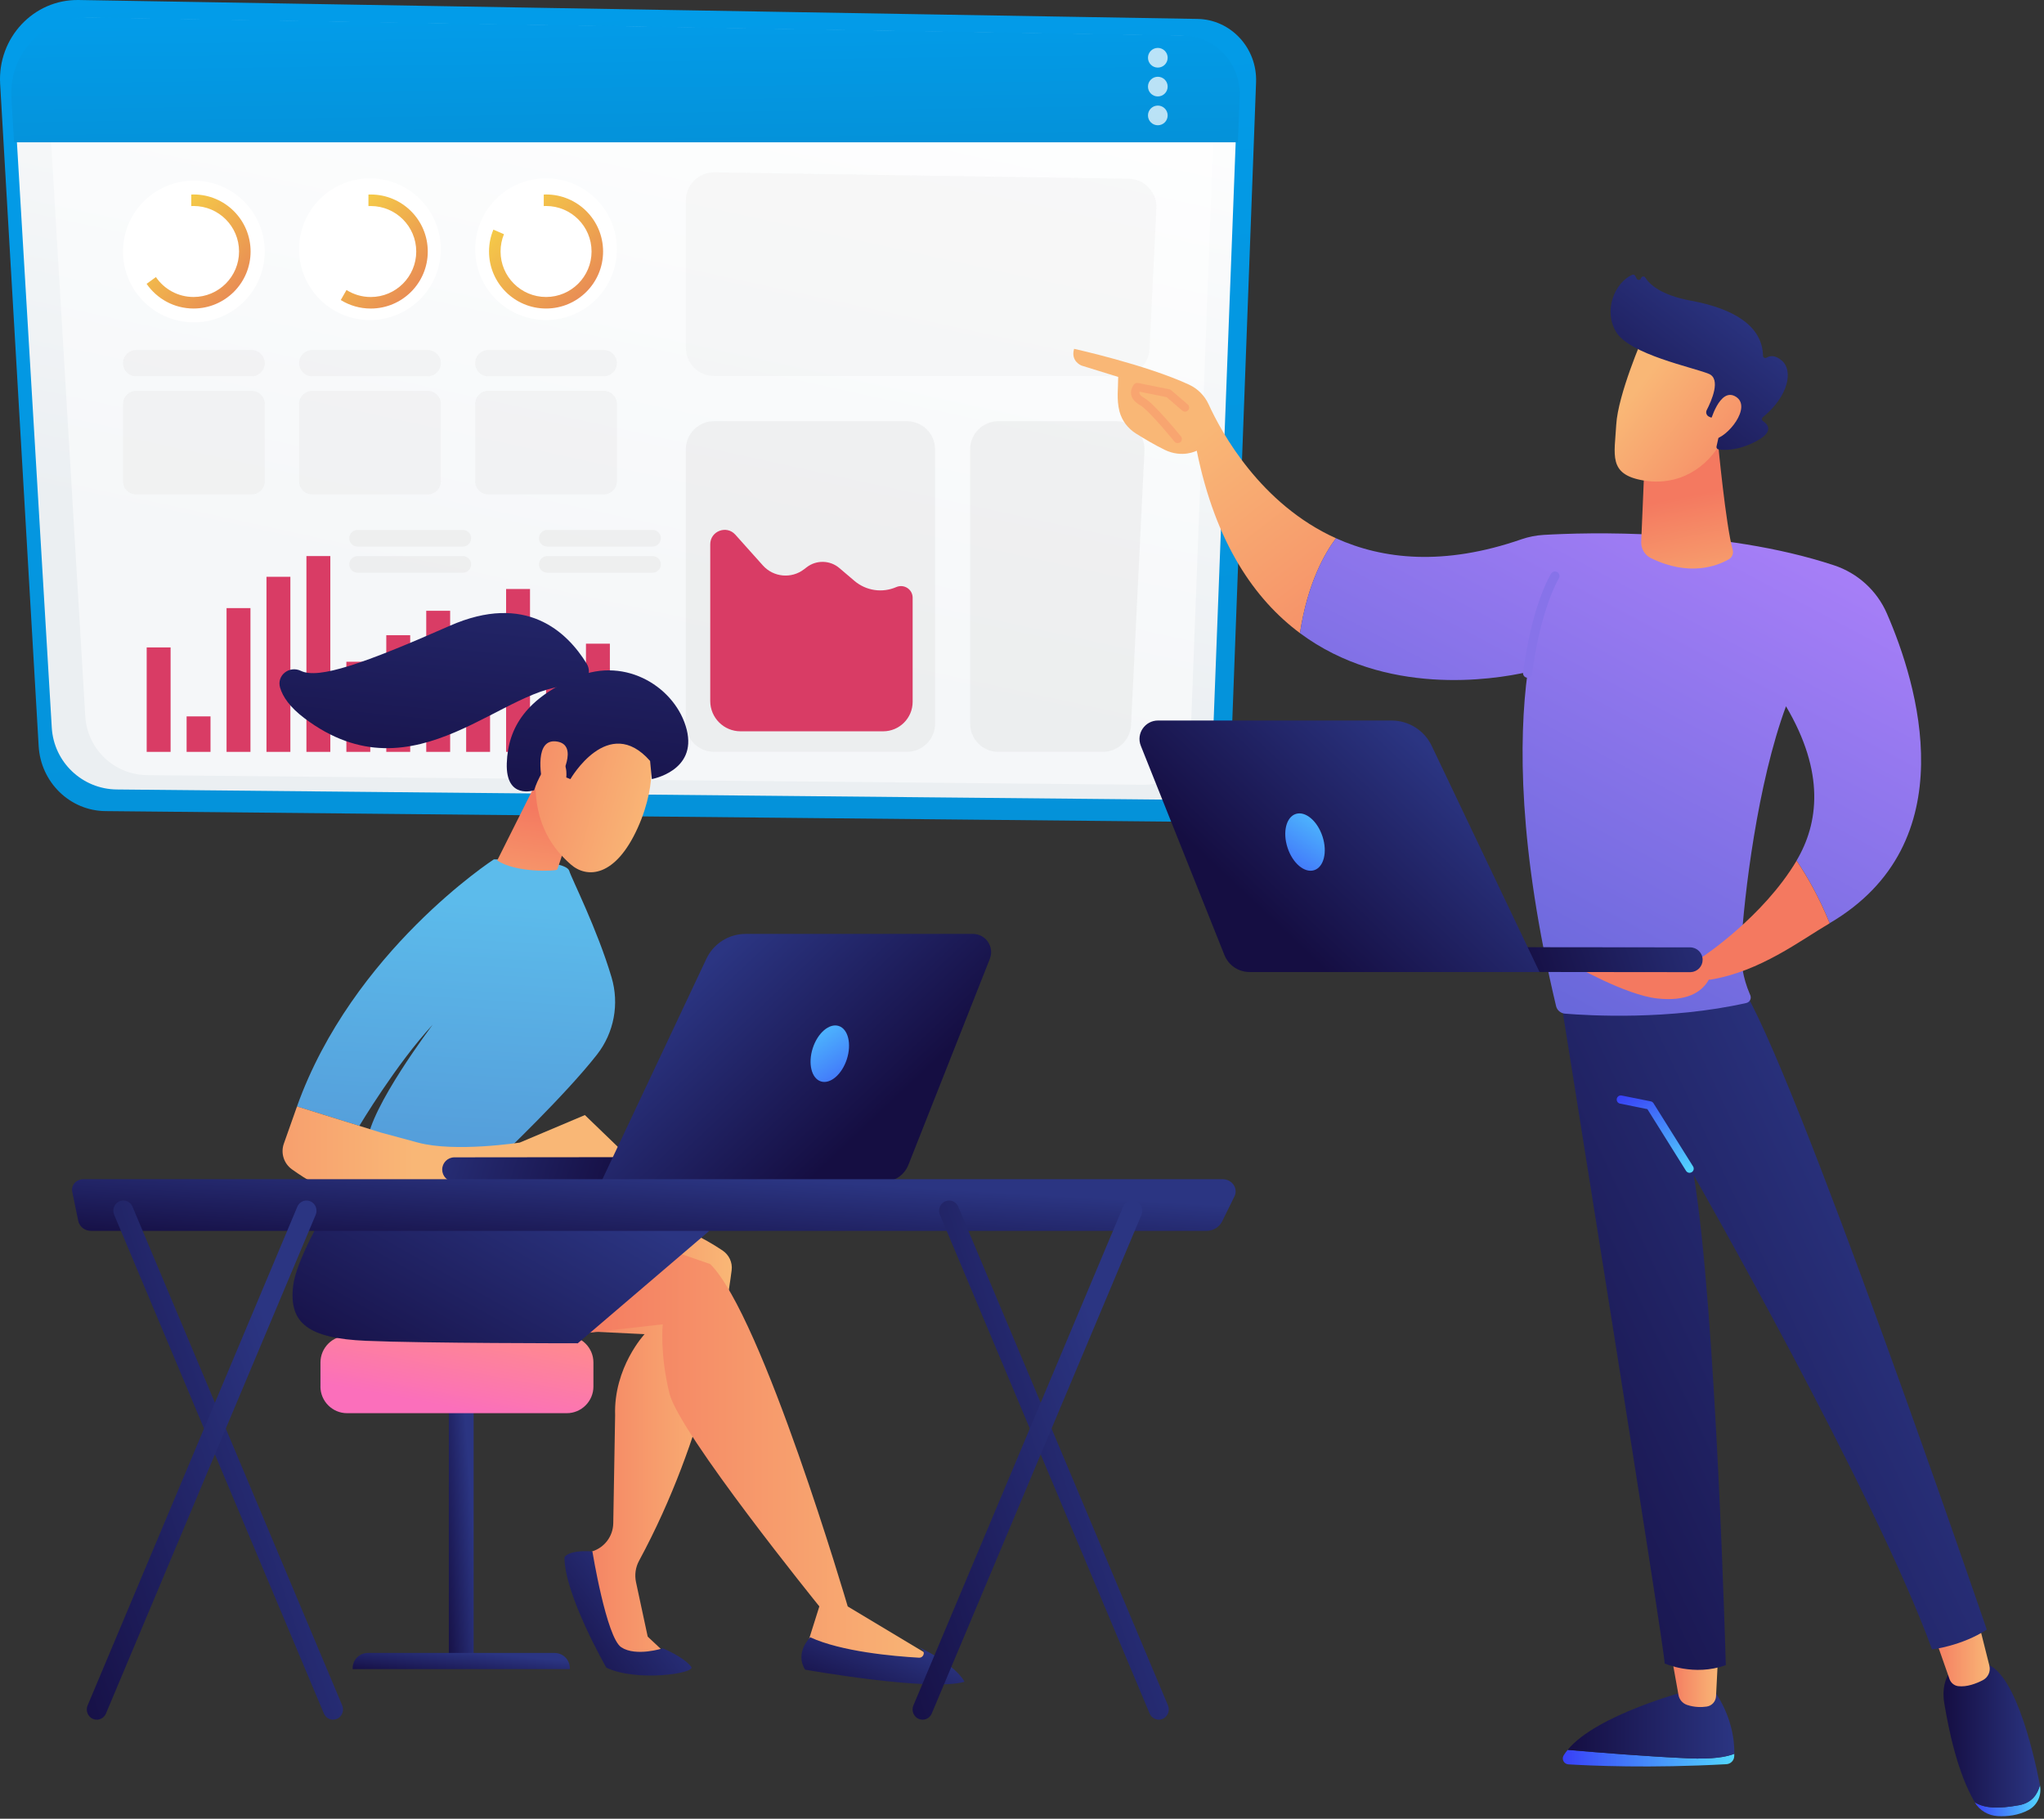 <?xml version="1.0" encoding="UTF-8"?> <svg xmlns="http://www.w3.org/2000/svg" width="454" height="404" viewBox="0 0 454 404" fill="none"><rect x="0" y="0" width="454" height="404" fill="#333333" stroke="none"/> <g clip-path="url(#clip0)"> <path d="M265.978 4.204L17.473 0.002C7.465 -0.164 -0.564 8.412 0.031 18.642L8.586 165.735C9.057 173.784 15.528 180.09 23.405 180.173L262.275 182.533C268.172 182.588 273.052 177.833 273.273 171.798L278.99 18.275C279.274 10.682 273.398 4.328 265.978 4.204Z" fill="url(#paint0_linear)"></path> <path d="M262.164 7.948L20.152 3.954C10.406 3.795 2.585 11.956 3.167 21.687L11.5 161.637C11.957 169.299 18.262 175.293 25.938 175.369L258.572 177.619C264.317 177.674 269.065 173.147 269.287 167.403L274.851 21.341C275.121 14.115 269.397 8.073 262.164 7.948Z" fill="url(#paint1_linear)"></path> <path opacity="0.5" d="M257.638 12.772L27.184 8.966C17.902 8.813 10.461 16.586 11.008 25.847L18.94 159.111C19.376 166.406 25.377 172.116 32.686 172.185L254.212 174.324C259.686 174.38 264.206 170.067 264.414 164.6L269.715 25.515C269.972 18.642 264.524 12.89 257.638 12.772Z" fill="white"></path> <path d="M19.59 3.844L262.621 7.858C269.881 7.976 275.626 14.046 275.349 21.306L274.955 31.605H3.125L2.529 21.659C1.948 11.88 9.804 3.678 19.59 3.844Z" fill="url(#paint2_linear)"></path> <g opacity="0.85"> <path opacity="0.85" d="M254.98 12.828C254.98 14.032 255.956 15.015 257.167 15.015C258.371 15.015 259.354 14.039 259.354 12.828C259.354 11.623 258.378 10.641 257.167 10.641C255.956 10.641 254.98 11.623 254.98 12.828Z" fill="white"></path> <path opacity="0.85" d="M254.98 19.237C254.98 20.441 255.956 21.424 257.167 21.424C258.371 21.424 259.354 20.448 259.354 19.237C259.354 18.033 258.378 17.05 257.167 17.05C255.956 17.05 254.98 18.026 254.98 19.237Z" fill="white"></path> <path opacity="0.85" d="M254.98 25.639C254.98 26.844 255.956 27.826 257.167 27.826C258.371 27.826 259.354 26.851 259.354 25.639C259.354 24.435 258.378 23.452 257.167 23.452C255.956 23.452 254.98 24.435 254.98 25.639Z" fill="white"></path> </g> <g opacity="0.49"> <path opacity="0.49" d="M221.736 93.559H247.948C251.526 93.559 254.385 96.555 254.205 100.134L251.222 161.056C251.055 164.392 248.301 167.015 244.965 167.015H221.736C218.276 167.015 215.473 164.212 215.473 160.751V99.829C215.473 96.369 218.276 93.559 221.736 93.559Z" fill="#D2D2D2"></path> <path opacity="0.49" d="M158.69 38.285L250.689 39.703C254.233 39.759 257.022 42.735 256.849 46.279L255.32 77.563C255.153 80.899 252.399 83.523 249.063 83.523H158.6C155.14 83.523 152.336 80.719 152.336 77.259V44.548C152.33 41.053 155.188 38.229 158.69 38.285Z" fill="#E7E7E7"></path> <path opacity="0.49" d="M158.593 93.559H201.436C204.897 93.559 207.7 96.362 207.7 99.822V160.744C207.7 164.205 204.897 167.008 201.436 167.008H158.593C155.132 167.008 152.329 164.205 152.329 160.744V99.822C152.329 96.369 155.132 93.559 158.593 93.559Z" fill="#D2D2D2"></path> </g> <path d="M132.413 66.481C138.56 60.334 138.56 50.369 132.413 44.222C126.267 38.076 116.302 38.076 110.155 44.222C104.009 50.369 104.009 60.334 110.155 66.481C116.302 72.627 126.267 72.627 132.413 66.481Z" fill="white"></path> <path d="M97.274 59.762C99.706 51.417 94.913 42.681 86.568 40.248C78.223 37.816 69.487 42.609 67.055 50.954C64.623 59.299 69.416 68.036 77.76 70.468C86.105 72.9 94.842 68.107 97.274 59.762Z" fill="white"></path> <path d="M58.42 59.298C60.315 50.815 54.975 42.401 46.492 40.505C38.009 38.61 29.596 43.95 27.7 52.433C25.804 60.916 31.144 69.329 39.627 71.225C48.11 73.121 56.524 67.781 58.42 59.298Z" fill="white"></path> <path d="M111.936 52.023C111.451 53.207 111.182 54.501 111.182 55.864C111.182 61.45 115.708 65.97 121.287 65.97C126.872 65.97 131.392 61.443 131.392 55.864C131.392 50.279 126.865 45.759 121.287 45.759C121.114 45.759 120.948 45.766 120.775 45.773V43.212C120.941 43.205 121.114 43.198 121.287 43.198C128.284 43.198 133.953 48.867 133.953 55.864C133.953 62.862 128.284 68.531 121.287 68.531C114.289 68.531 108.621 62.862 108.621 55.864C108.621 54.141 108.967 52.501 109.59 51.006L111.936 52.023Z" fill="url(#paint3_linear)"></path> <path d="M76.962 64.419C78.519 65.402 80.367 65.976 82.347 65.976C87.932 65.976 92.452 61.45 92.452 55.871C92.452 50.286 87.925 45.766 82.347 45.766C82.174 45.766 82.008 45.773 81.835 45.78V43.219C82.001 43.212 82.174 43.205 82.347 43.205C89.344 43.205 95.013 48.874 95.013 55.871C95.013 62.869 89.344 68.537 82.347 68.537C79.904 68.537 77.626 67.845 75.689 66.648L76.962 64.419Z" fill="url(#paint4_linear)"></path> <path d="M34.631 61.547C36.451 64.219 39.517 65.97 42.992 65.97C48.578 65.97 53.097 61.443 53.097 55.864C53.097 50.279 48.571 45.759 42.992 45.759C42.819 45.759 42.653 45.766 42.48 45.773V43.212C42.646 43.205 42.819 43.198 42.992 43.198C49.989 43.198 55.658 48.867 55.658 55.864C55.658 62.862 49.989 68.531 42.992 68.531C38.666 68.531 34.846 66.357 32.562 63.049L34.631 61.547Z" fill="url(#paint5_linear)"></path> <g opacity="0.64"> <path opacity="0.64" d="M108.461 77.757H134.104C135.717 77.757 137.018 79.065 137.018 80.671C137.018 82.283 135.71 83.585 134.104 83.585H108.461C106.848 83.585 105.547 82.276 105.547 80.671C105.547 79.058 106.855 77.757 108.461 77.757Z" fill="#E7E7E7"></path> <path opacity="0.64" d="M69.355 77.757H94.999C96.612 77.757 97.913 79.065 97.913 80.671C97.913 82.283 96.605 83.585 94.999 83.585H69.355C67.743 83.585 66.441 82.276 66.441 80.671C66.441 79.058 67.743 77.757 69.355 77.757Z" fill="#E7E7E7"></path> <path opacity="0.64" d="M55.886 83.585H30.242C28.63 83.585 27.329 82.276 27.329 80.671C27.329 79.058 28.637 77.757 30.242 77.757H55.886C57.499 77.757 58.8 79.065 58.8 80.671C58.8 82.276 57.499 83.585 55.886 83.585Z" fill="#E7E7E7"></path> <path opacity="0.64" d="M108.461 86.824H134.104C135.717 86.824 137.018 88.132 137.018 89.738V106.903C137.018 108.515 135.71 109.817 134.104 109.817H108.461C106.848 109.817 105.547 108.508 105.547 106.903V89.738C105.547 88.125 106.855 86.824 108.461 86.824Z" fill="#E7E7E7"></path> <path opacity="0.64" d="M69.355 86.824H94.999C96.612 86.824 97.913 88.132 97.913 89.738V106.903C97.913 108.515 96.605 109.817 94.999 109.817H69.355C67.743 109.817 66.441 108.508 66.441 106.903V89.738C66.441 88.125 67.743 86.824 69.355 86.824Z" fill="#E7E7E7"></path> <path opacity="0.64" d="M30.242 86.824H55.886C57.499 86.824 58.8 88.132 58.8 89.738V106.903C58.8 108.515 57.492 109.817 55.886 109.817H30.242C28.63 109.817 27.329 108.508 27.329 106.903V89.738C27.329 88.125 28.637 86.824 30.242 86.824Z" fill="#E7E7E7"></path> </g> <path d="M202.71 132.775V155.899C202.71 159.512 199.775 162.447 196.162 162.447H164.483C160.766 162.447 157.755 159.436 157.755 155.719V120.898C157.755 117.97 161.375 116.586 163.327 118.766L169.446 125.604C171.799 128.235 175.792 128.608 178.589 126.456L179.177 126.006C181.337 124.345 184.368 124.421 186.438 126.186L189.787 129.037C192.369 131.231 195.975 131.764 199.076 130.408C200.799 129.667 202.71 130.913 202.71 132.775Z" fill="url(#paint6_linear)"></path> <path d="M130.152 167.015H135.461V142.984H130.152V167.015Z" fill="url(#paint7_linear)"></path> <path d="M121.286 167.015H126.595V151.241H121.286V167.015Z" fill="url(#paint8_linear)"></path> <path d="M112.413 167.015H117.722V130.837H112.413V167.015Z" fill="url(#paint9_linear)"></path> <path d="M103.54 167.015H108.849V158.322H103.54V167.015Z" fill="url(#paint10_linear)"></path> <path d="M94.674 167.015H99.983V135.675H94.674V167.015Z" fill="url(#paint11_linear)"></path> <path d="M85.8 167.015H91.109V141.102H85.8V167.015Z" fill="url(#paint12_linear)"></path> <path d="M76.934 167.015H82.243V146.999H76.934V167.015Z" fill="url(#paint13_linear)"></path> <path d="M68.061 167.015H73.37V123.521H68.061V167.015Z" fill="url(#paint14_linear)"></path> <path d="M59.188 167.015H64.496V128.124H59.188V167.015Z" fill="url(#paint15_linear)"></path> <path d="M50.321 167.015H55.63V135.08H50.321V167.015Z" fill="url(#paint16_linear)"></path> <path d="M41.448 167.015H46.757V159.132H41.448V167.015Z" fill="url(#paint17_linear)"></path> <path d="M32.582 167.015H37.891V143.815H32.582V167.015Z" fill="url(#paint18_linear)"></path> <path opacity="0.54" d="M121.57 123.521H144.93C145.954 123.521 146.785 124.352 146.785 125.376C146.785 126.401 145.954 127.231 144.93 127.231H121.57C120.546 127.231 119.715 126.401 119.715 125.376C119.715 124.352 120.546 123.521 121.57 123.521Z" fill="#E7E7E7"></path> <path opacity="0.54" d="M121.57 117.707H144.93C145.954 117.707 146.785 118.538 146.785 119.562C146.785 120.587 145.954 121.417 144.93 121.417H121.57C120.546 121.417 119.715 120.587 119.715 119.562C119.715 118.538 120.546 117.707 121.57 117.707Z" fill="#E7E7E7"></path> <path opacity="0.54" d="M79.433 123.521H102.793C103.817 123.521 104.648 124.352 104.648 125.376C104.648 126.401 103.817 127.231 102.793 127.231H79.433C78.409 127.231 77.578 126.401 77.578 125.376C77.571 124.352 78.409 123.521 79.433 123.521Z" fill="#E7E7E7"></path> <path opacity="0.54" d="M79.433 117.707H102.793C103.817 117.707 104.648 118.538 104.648 119.562C104.648 120.587 103.817 121.417 102.793 121.417H79.433C78.409 121.417 77.578 120.587 77.578 119.562C77.571 118.538 78.409 117.707 79.433 117.707Z" fill="#E7E7E7"></path> <path d="M348.197 388.707C354.721 389.275 366.045 390.191 374.978 390.576C380.347 390.814 383.435 390.283 385.212 389.577C385.212 389.779 385.203 389.971 385.194 390.145C385.148 391.089 384.388 391.84 383.435 391.886C366.567 392.83 353.145 392.216 348.371 391.923C347.382 391.859 346.796 390.787 347.299 389.944C347.556 389.522 347.858 389.11 348.197 388.707Z" fill="url(#paint19_linear)"></path> <path d="M374.978 390.576C366.045 390.182 354.721 389.266 348.197 388.707C354.611 380.837 374.978 375.532 374.978 375.532H380.732C384.69 381.231 385.258 386.664 385.221 389.577C383.435 390.292 380.338 390.814 374.978 390.576Z" fill="url(#paint20_linear)"></path> <path d="M381.694 366.141L381.153 376.796C381.098 377.951 380.228 378.922 379.074 379.087C377.928 379.252 376.389 379.27 374.749 378.729C373.741 378.4 372.999 377.547 372.816 376.521L370.956 366.15H381.694V366.141Z" fill="url(#paint21_linear)"></path> <path d="M448.449 400.993C451.28 400.48 452.563 398.584 453.094 396.55C453.094 396.568 453.104 396.586 453.104 396.605C453.516 398.749 452.554 400.966 450.621 402.029C448.284 403.302 445.737 403.522 443.758 403.421C441.633 403.311 439.681 402.175 438.609 400.352L438.591 400.325C440.735 401.681 443.731 401.846 448.449 400.993Z" fill="url(#paint22_linear)"></path> <path d="M435.109 369.421H439.855C447.084 369.228 451.619 388.927 453.103 396.55C452.563 398.584 451.289 400.48 448.458 400.993C443.74 401.846 440.744 401.681 438.618 400.325C434.715 393.682 432.782 383.961 431.847 378.29C430.775 371.83 435.109 369.421 435.109 369.421Z" fill="url(#paint23_linear)"></path> <path d="M439.241 359.535L441.871 370.007C442.191 371.29 441.578 372.618 440.396 373.232C438.921 373.992 436.85 374.78 434.944 374.551C434.046 374.441 433.304 373.809 433.011 372.966L429.145 361.944L439.241 359.535Z" fill="url(#paint24_linear)"></path> <path d="M346.584 221.563C346.584 221.563 370.122 368.697 369.737 369.503C369.737 369.503 376.242 372.462 383.325 369.879C383.325 369.879 381.199 291.222 376.206 261.07C376.206 261.07 416.381 331.37 429.135 366.397C429.135 366.397 435.787 365.6 441.293 361.981C441.293 361.981 398.039 235.443 386.504 218.594L346.584 221.563Z" fill="url(#paint25_linear)"></path> <path d="M375.271 260.52C374.969 260.52 374.667 260.364 374.493 260.089L365.908 246.374L359.824 245.146C359.329 245.045 359.009 244.559 359.109 244.065C359.21 243.57 359.696 243.24 360.19 243.35L366.668 244.651C366.915 244.697 367.126 244.853 367.264 245.063L376.059 259.109C376.325 259.539 376.197 260.108 375.766 260.373C375.601 260.474 375.436 260.52 375.271 260.52Z" fill="url(#paint26_linear)"></path> <path d="M238.573 77.488C238.573 77.488 254.46 80.988 264.117 85.45C266.031 86.339 267.562 87.887 268.441 89.793C271.327 96.124 279.976 111.993 296.743 119.57C294.333 122.777 290.439 129.437 288.744 140.643C278.675 133.148 269.98 120.633 265.812 100.11C265.812 100.11 262.632 101.841 258.665 99.908C256.567 98.891 254.148 97.453 252.334 96.316C250.529 95.189 249.182 93.43 248.651 91.378C247.964 88.666 248.367 86.284 248.367 83.728L240.203 81.199C240.203 81.19 237.748 80.264 238.573 77.488Z" fill="url(#paint27_linear)"></path> <path d="M288.735 140.634C290.43 129.428 294.315 122.767 296.734 119.561C307.151 124.27 320.693 125.773 337.945 119.79C339.539 119.24 341.198 118.919 342.874 118.819C352.055 118.278 382.317 117.298 407.357 125.571C412.625 127.312 416.895 131.206 419.094 136.254C425.865 151.802 436.832 187.205 406.386 205.071C404.05 199.262 401.347 194.598 399.038 191.163C403.94 182.889 405.397 171.602 396.693 156.887C390.352 174.02 387.375 199.015 386.752 210.073C386.55 213.72 387.182 217.348 388.612 220.71L388.767 221.077C389.07 221.801 388.648 222.625 387.879 222.799C370.736 226.647 352.916 225.603 347.584 225.163C346.631 225.081 345.843 224.403 345.623 223.487C337.285 188.368 337.267 164.418 339.31 149.273C331.532 151.033 307.692 154.743 288.735 140.634Z" fill="url(#paint28_linear)"></path> <path d="M339.301 150.547C339.255 150.547 339.209 150.547 339.164 150.538C338.605 150.464 338.22 149.951 338.293 149.402C340.309 134.202 344.358 127.678 344.523 127.413C344.826 126.945 345.449 126.799 345.916 127.101C346.392 127.403 346.53 128.027 346.228 128.503C346.191 128.567 342.233 134.981 340.29 149.677C340.236 150.18 339.796 150.547 339.301 150.547Z" fill="#8773E9"></path> <path d="M381.593 98.369C381.593 98.369 383.325 116.702 384.855 122.126C385.084 122.951 384.727 123.812 383.984 124.243C381.392 125.727 375.18 128.137 366.677 123.968C365.303 123.29 364.469 121.861 364.533 120.34L365.285 102.62L381.593 98.369Z" fill="url(#paint29_linear)"></path> <path d="M364.909 74.914C364.909 74.914 359.366 87.649 358.99 94.338C358.614 101.026 357.176 105.36 364.909 106.706C372.642 108.053 379.156 104.205 382.683 97.544C382.683 97.544 388.208 87.283 386.971 83.077C385.734 78.881 364.909 74.914 364.909 74.914Z" fill="url(#paint30_linear)"></path> <path d="M380.045 92.752L379.605 92.56C379.046 92.313 378.808 91.644 379.083 91.103C380.173 88.996 382.299 84.168 379.55 83.041C376.013 81.593 361.995 78.734 358.972 73.759C356.067 68.977 358.642 62.811 362.508 61.052C362.765 60.932 363.076 61.024 363.205 61.281L363.525 61.895C363.745 62.316 364.359 62.252 364.497 61.794C364.625 61.354 365.202 61.272 365.44 61.656C366.366 63.141 368.876 65.559 375.592 66.796C385.13 68.555 391.433 72.413 391.589 79.009C391.598 79.431 392.047 79.66 392.404 79.44C393.11 79.009 394.237 78.808 395.739 80.072C398.36 82.271 397.288 87.988 391.543 92.688C391.268 92.908 391.268 93.339 391.571 93.531C392.615 94.209 394.163 95.822 390.141 97.975C385.982 100.201 382.876 100.018 381.685 99.817C381.392 99.771 381.199 99.478 381.263 99.184L382.537 93.394C382.61 93.064 382.363 92.752 382.024 92.752H380.045Z" fill="url(#paint31_linear)"></path> <path d="M379.797 93.98C379.797 93.98 381.914 85.844 385.56 88.126C389.207 90.407 383.664 97.242 380.732 97.544L379.797 93.98Z" fill="url(#paint32_linear)"></path> <path d="M261.569 98.433C261.304 98.433 261.038 98.314 260.855 98.094C258.573 95.281 254.679 90.828 253.333 90.068C252.151 89.399 251.473 88.648 251.271 87.777C251.097 87.035 251.28 86.257 251.821 85.459C252.032 85.157 252.398 85.001 252.765 85.075L259.7 86.467C259.856 86.495 259.993 86.568 260.122 86.669L263.805 89.83C264.19 90.16 264.235 90.737 263.906 91.122C263.576 91.506 262.999 91.552 262.614 91.222L259.114 88.217L253.094 87.008C253.039 87.2 253.067 87.31 253.076 87.356C253.159 87.695 253.571 88.089 254.258 88.474C256.347 89.656 261.698 96.197 262.302 96.939C262.623 97.334 262.559 97.911 262.174 98.231C261.972 98.36 261.771 98.433 261.569 98.433Z" fill="#F8A570"></path> <path d="M379.953 217.605L354.931 217.064C354.931 217.064 376.755 210.898 378.111 212.575C378.111 212.575 391.635 203.687 399.047 191.181C401.356 194.608 404.058 199.28 406.395 205.089C399.752 208.983 391.021 215.763 379.953 217.605Z" fill="url(#paint33_linear)"></path> <path d="M380.659 213.271C380.659 213.271 381.172 223.239 368.088 221.792C360.979 221.004 349.489 214.37 349.489 214.37C349.489 214.37 379.422 214.288 380.659 213.271Z" fill="url(#paint34_linear)"></path> <path d="M375.537 215.946C375.491 215.946 375.445 215.946 375.39 215.946L313.171 215.882C311.631 215.882 310.385 214.645 310.385 213.124C310.385 211.603 311.64 210.348 313.171 210.375L375.39 210.44C376.93 210.44 378.176 211.676 378.176 213.197C378.185 214.663 377.012 215.873 375.537 215.946Z" fill="url(#paint35_linear)"></path> <path d="M257.236 160.048H309.057C312.877 160.048 316.359 162.229 317.99 165.655L341.949 215.919H277.548C275.084 215.919 272.875 214.425 271.968 212.162L253.388 165.655C252.316 162.952 254.313 160.048 257.236 160.048Z" fill="url(#paint36_linear)"></path> <path d="M293.747 185.812C294.873 189.266 294.04 192.619 291.896 193.297C289.752 193.985 287.095 191.74 285.977 188.286C284.85 184.832 285.684 181.478 287.828 180.8C289.972 180.122 292.62 182.367 293.747 185.812Z" fill="url(#paint37_linear)"></path> <path d="M99.693 369.613H105.2V310.059H99.693V369.613Z" fill="url(#paint38_linear)"></path> <path d="M78.337 370.767H126.566V370.547C126.566 368.688 125.054 367.176 123.194 367.176H81.699C79.839 367.176 78.328 368.688 78.328 370.547V370.767H78.337Z" fill="url(#paint39_linear)"></path> <path d="M71.172 307.998C71.172 311.259 73.838 313.916 77.091 313.916H125.888C129.15 313.916 131.807 311.25 131.807 307.998V302.647C131.807 299.385 129.141 296.728 125.888 296.728H77.1C73.838 296.728 71.181 299.394 71.181 302.647V307.998H71.172Z" fill="url(#paint40_linear)"></path> <path d="M143.104 270.351C143.104 270.351 151.286 271.615 160.484 277.772C161.932 278.743 162.729 280.429 162.509 282.151C161.41 290.874 156.874 319.12 141.94 346.708C141.152 348.164 140.923 349.859 141.271 351.472L143.864 363.548L148.674 368.064H136.278L128.023 345.727L131.55 344.609C134.29 343.748 136.168 341.229 136.214 338.361L136.626 314.402C136.269 303.728 143.168 296.362 143.168 296.362L123.369 295.4L143.104 270.351Z" fill="url(#paint41_linear)"></path> <path d="M153.53 370.245C154.657 371.72 141.381 373.672 134.675 370.437C134.675 370.437 125.375 354.257 125.375 345.929C125.375 345.929 126.117 344.234 131.578 344.619C131.578 344.619 134.702 363.777 138 365.921C141.299 368.064 147.227 366.14 147.227 366.14C147.227 366.14 151.863 368.064 153.53 370.245Z" fill="url(#paint42_linear)"></path> <path d="M125.897 296.719C126.007 296.536 147.209 294.172 147.209 294.172C147.209 294.172 146.512 300.622 148.684 309.5C150.855 318.378 181.988 356.832 181.988 356.832L178.726 367.185C188.823 370.703 198.755 371.262 208.521 368.981L188.291 356.841C188.291 356.841 169.353 292.312 157.754 280.795L136.498 273.438L125.897 296.719Z" fill="url(#paint43_linear)"></path> <path d="M78.337 259.164C78.337 259.164 66.114 277.341 65.116 285.624C64.117 293.915 68.46 297.287 81.287 297.837C94.105 298.396 128.334 298.387 128.334 298.387L157.543 273.42C157.543 273.42 136.25 265.824 130.716 263.671C125.182 261.537 78.337 259.164 78.337 259.164Z" fill="url(#paint44_linear)"></path> <path d="M179.963 363.694C179.963 363.694 176.444 367.102 178.827 370.886C178.827 370.886 206.67 375.825 214.229 373.58C214.229 373.58 212.662 369.998 204.151 365.92L204.783 366.406C205.58 367.02 205.113 368.284 204.114 368.229C198.488 367.909 186.88 366.883 179.963 363.694Z" fill="url(#paint45_linear)"></path> <path d="M111.375 256.763C111.375 256.763 125.604 243.212 132.613 234.243C136.397 229.396 137.588 223.01 135.838 217.11C132.64 206.335 126.96 195.176 126.438 193.444C125.64 190.778 109.689 190.897 109.689 190.897C109.689 190.897 78.291 211.273 65.959 245.787L79.812 250.102C79.812 250.102 88.012 236.35 96.111 227.609C96.111 227.609 82.093 246.126 81.598 253.703L111.375 256.763Z" fill="url(#paint46_linear)"></path> <path d="M128.371 178.555C128.206 179.105 124.037 192.912 123.716 193.196C123.386 193.48 114.582 193.957 110.44 191.126L119.41 173.214L128.371 178.555Z" fill="url(#paint47_linear)"></path> <path d="M144.12 165.197C144.12 165.197 146.585 172.976 141.638 183.915C136.69 194.855 130.396 195.203 126.758 192.005C123.121 188.808 118.549 183.283 118.971 172.957C119.383 162.623 140.648 155.32 144.12 165.197Z" fill="url(#paint48_linear)"></path> <path d="M126.694 173.067C126.694 173.067 135.105 158.435 144.395 169.036L144.78 173.058C144.78 173.058 154.84 171.272 152.531 162.091C150.223 152.901 139.164 145.7 128.114 150.373C117.074 155.045 112.823 161.441 112.566 169.567C112.301 177.685 118.632 175.55 118.632 175.55C118.632 175.55 120.4 169.741 123.35 168.981C126.3 168.221 125.778 172.701 125.778 172.701L126.694 173.067Z" fill="url(#paint49_linear)"></path> <path d="M124.321 173.012C124.321 173.012 128.692 165.518 123.726 164.721C118.76 163.923 119.988 171.995 120.693 174.964L124.321 173.012Z" fill="url(#paint50_linear)"></path> <path d="M140.364 257.771L129.91 247.693L115.452 253.804C115.452 253.804 101.058 256.03 92.822 253.804C84.585 251.577 84.585 251.577 84.585 251.577L65.968 245.778L63.045 254.042C62.303 256.14 63.045 258.467 64.859 259.759C66.472 260.904 68.359 262.16 69.559 262.691C72.015 263.763 130.002 261.949 130.002 261.949L140.364 257.771Z" fill="url(#paint51_linear)"></path> <path d="M127.473 152.379C130.057 152.553 131.669 149.631 130.313 147.423C125.934 140.304 116.763 131.572 99.877 139.021C80.856 147.413 70.76 150.922 66.847 149.026C64.282 147.78 61.405 150.006 62.211 152.746C62.807 154.771 64.355 157.07 67.58 159.507C92.419 178.326 112.319 151.335 127.473 152.379Z" fill="url(#paint52_linear)"></path> <path d="M100.802 262.517C100.848 262.517 100.894 262.517 100.939 262.517L161.583 262.453C163.086 262.453 164.295 261.234 164.295 259.732C164.295 258.229 163.077 256.992 161.574 257.02L100.93 257.084C99.428 257.084 98.218 258.302 98.218 259.805C98.227 261.262 99.373 262.444 100.802 262.517Z" fill="url(#paint53_linear)"></path> <path d="M216.107 207.453H165.606C161.877 207.453 158.487 209.606 156.902 212.968L133.557 262.48H196.317C198.718 262.48 200.871 261.014 201.759 258.779L219.864 212.968C220.899 210.33 218.948 207.453 216.107 207.453Z" fill="url(#paint54_linear)"></path> <path d="M180.521 232.841C179.431 236.24 180.237 239.548 182.326 240.216C184.415 240.885 186.999 238.677 188.098 235.278C189.189 231.879 188.383 228.571 186.294 227.903C184.205 227.234 181.621 229.442 180.521 232.841Z" fill="url(#paint55_linear)"></path> <path d="M16.044 264.734C15.906 264.047 16.098 263.332 16.566 262.792C17.042 262.251 17.748 261.94 18.499 261.94H271.566C272.546 261.94 273.462 262.407 273.993 263.186C274.525 263.965 274.598 264.936 274.186 265.769L271.446 271.331C270.814 272.604 269.458 273.42 267.965 273.42H20.24C18.847 273.42 17.647 272.494 17.381 271.212L16.044 264.734Z" fill="url(#paint56_linear)"></path> <path d="M257.382 382C257.675 382 257.969 381.936 258.262 381.817C259.389 381.322 259.911 379.984 259.425 378.83L212.845 268.051C212.36 266.896 211.059 266.365 209.932 266.86C208.805 267.355 208.282 268.692 208.768 269.847L255.348 380.626C255.705 381.478 256.521 382 257.382 382Z" fill="url(#paint57_linear)"></path> <path d="M204.911 382C205.772 382 206.588 381.487 206.954 380.626L253.534 269.847C254.02 268.692 253.498 267.355 252.371 266.86C251.244 266.365 249.933 266.896 249.457 268.051L202.877 378.83C202.391 379.984 202.914 381.322 204.04 381.817C204.324 381.936 204.618 382 204.911 382Z" fill="url(#paint58_linear)"></path> <path d="M73.966 382C74.259 382 74.552 381.936 74.846 381.817C75.973 381.322 76.495 379.984 76.009 378.83L29.429 268.042C28.944 266.887 27.642 266.356 26.516 266.851C25.389 267.345 24.866 268.683 25.352 269.837L71.932 380.616C72.29 381.478 73.105 382 73.966 382Z" fill="url(#paint59_linear)"></path> <path d="M21.495 382.001C22.356 382.001 23.172 381.488 23.538 380.626L70.118 269.847C70.604 268.693 70.082 267.355 68.955 266.861C67.828 266.366 66.517 266.897 66.041 268.052L19.461 378.831C18.975 379.985 19.497 381.323 20.624 381.818C20.909 381.937 21.202 382.001 21.495 382.001Z" fill="url(#paint60_linear)"></path> </g> <defs> <linearGradient id="paint0_linear" x1="62.452" y1="-32.309" x2="89.475" y2="248.992" gradientUnits="userSpaceOnUse"> <stop offset="0.004" stop-color="#029EEC"></stop> <stop offset="1" stop-color="#058FD5"></stop> </linearGradient> <linearGradient id="paint1_linear" x1="268.886" y1="12.196" x2="236.367" y2="161.113" gradientUnits="userSpaceOnUse"> <stop stop-color="white"></stop> <stop offset="0.996" stop-color="#EBEFF2"></stop> </linearGradient> <linearGradient id="paint2_linear" x1="63.576" y1="-1.073" x2="64.222" y2="42.099" gradientUnits="userSpaceOnUse"> <stop offset="0.004" stop-color="#029EEC"></stop> <stop offset="1" stop-color="#058FD5"></stop> </linearGradient> <linearGradient id="paint3_linear" x1="99.854" y1="35.529" x2="154.718" y2="87.596" gradientUnits="userSpaceOnUse"> <stop stop-color="#FDF53F"></stop> <stop offset="1" stop-color="#D93C65"></stop> </linearGradient> <linearGradient id="paint4_linear" x1="64.446" y1="38.695" x2="113.15" y2="84.916" gradientUnits="userSpaceOnUse"> <stop stop-color="#FDF53F"></stop> <stop offset="1" stop-color="#D93C65"></stop> </linearGradient> <linearGradient id="paint5_linear" x1="24.998" y1="38.791" x2="73.701" y2="85.012" gradientUnits="userSpaceOnUse"> <stop stop-color="#FDF53F"></stop> <stop offset="1" stop-color="#D93C65"></stop> </linearGradient> <linearGradient id="paint6_linear" x1="-5041.95" y1="-1242.01" x2="-4857.36" y2="-1192.99" gradientUnits="userSpaceOnUse"> <stop stop-color="#FDF53F"></stop> <stop offset="1" stop-color="#D93C65"></stop> </linearGradient> <linearGradient id="paint7_linear" x1="-5047.59" y1="-1220.71" x2="-4863" y2="-1171.69" gradientUnits="userSpaceOnUse"> <stop stop-color="#FDF53F"></stop> <stop offset="1" stop-color="#D93C65"></stop> </linearGradient> <linearGradient id="paint8_linear" x1="-5049.18" y1="-1214.65" x2="-4864.59" y2="-1165.63" gradientUnits="userSpaceOnUse"> <stop stop-color="#FDF53F"></stop> <stop offset="1" stop-color="#D93C65"></stop> </linearGradient> <linearGradient id="paint9_linear" x1="-5047.24" y1="-1221.98" x2="-4862.65" y2="-1172.96" gradientUnits="userSpaceOnUse"> <stop stop-color="#FDF53F"></stop> <stop offset="1" stop-color="#D93C65"></stop> </linearGradient> <linearGradient id="paint10_linear" x1="-5051.24" y1="-1206.94" x2="-4866.65" y2="-1157.92" gradientUnits="userSpaceOnUse"> <stop stop-color="#FDF53F"></stop> <stop offset="1" stop-color="#D93C65"></stop> </linearGradient> <linearGradient id="paint11_linear" x1="-5049.03" y1="-1215.33" x2="-4864.44" y2="-1166.31" gradientUnits="userSpaceOnUse"> <stop stop-color="#FDF53F"></stop> <stop offset="1" stop-color="#D93C65"></stop> </linearGradient> <linearGradient id="paint12_linear" x1="-5050.34" y1="-1210.6" x2="-4865.75" y2="-1161.58" gradientUnits="userSpaceOnUse"> <stop stop-color="#FDF53F"></stop> <stop offset="1" stop-color="#D93C65"></stop> </linearGradient> <linearGradient id="paint13_linear" x1="-5051.57" y1="-1205.62" x2="-4866.99" y2="-1156.61" gradientUnits="userSpaceOnUse"> <stop stop-color="#FDF53F"></stop> <stop offset="1" stop-color="#D93C65"></stop> </linearGradient> <linearGradient id="paint14_linear" x1="-5049.26" y1="-1214.39" x2="-4864.67" y2="-1165.37" gradientUnits="userSpaceOnUse"> <stop stop-color="#FDF53F"></stop> <stop offset="1" stop-color="#D93C65"></stop> </linearGradient> <linearGradient id="paint15_linear" x1="-5050.43" y1="-1210.05" x2="-4865.84" y2="-1161.03" gradientUnits="userSpaceOnUse"> <stop stop-color="#FDF53F"></stop> <stop offset="1" stop-color="#D93C65"></stop> </linearGradient> <linearGradient id="paint16_linear" x1="-5051.88" y1="-1204.6" x2="-4867.29" y2="-1155.58" gradientUnits="userSpaceOnUse"> <stop stop-color="#FDF53F"></stop> <stop offset="1" stop-color="#D93C65"></stop> </linearGradient> <linearGradient id="paint17_linear" x1="-5055.41" y1="-1191.15" x2="-4870.83" y2="-1142.13" gradientUnits="userSpaceOnUse"> <stop stop-color="#FDF53F"></stop> <stop offset="1" stop-color="#D93C65"></stop> </linearGradient> <linearGradient id="paint18_linear" x1="-5054.11" y1="-1196.11" x2="-4869.52" y2="-1147.09" gradientUnits="userSpaceOnUse"> <stop stop-color="#FDF53F"></stop> <stop offset="1" stop-color="#D93C65"></stop> </linearGradient> <linearGradient id="paint19_linear" x1="385.211" y1="390.547" x2="347.117" y2="390.547" gradientUnits="userSpaceOnUse"> <stop stop-color="#53D8FF"></stop> <stop offset="1" stop-color="#3840F7"></stop> </linearGradient> <linearGradient id="paint20_linear" x1="385.213" y1="383.081" x2="348.192" y2="383.081" gradientUnits="userSpaceOnUse"> <stop stop-color="#2B3582"></stop> <stop offset="1" stop-color="#150E42"></stop> </linearGradient> <linearGradient id="paint21_linear" x1="381.694" y1="372.658" x2="370.964" y2="372.658" gradientUnits="userSpaceOnUse"> <stop stop-color="#F9B776"></stop> <stop offset="1" stop-color="#F47960"></stop> </linearGradient> <linearGradient id="paint22_linear" x1="453.204" y1="399.993" x2="438.606" y2="399.993" gradientUnits="userSpaceOnUse"> <stop stop-color="#53D8FF"></stop> <stop offset="1" stop-color="#3840F7"></stop> </linearGradient> <linearGradient id="paint23_linear" x1="453.098" y1="385.466" x2="431.67" y2="385.466" gradientUnits="userSpaceOnUse"> <stop stop-color="#2B3582"></stop> <stop offset="1" stop-color="#150E42"></stop> </linearGradient> <linearGradient id="paint24_linear" x1="441.96" y1="367.062" x2="429.136" y2="367.062" gradientUnits="userSpaceOnUse"> <stop stop-color="#F9B776"></stop> <stop offset="1" stop-color="#F47960"></stop> </linearGradient> <linearGradient id="paint25_linear" x1="413.663" y1="238.711" x2="299.672" y2="292.141" gradientUnits="userSpaceOnUse"> <stop stop-color="#2B3582"></stop> <stop offset="1" stop-color="#150E42"></stop> </linearGradient> <linearGradient id="paint26_linear" x1="372.732" y1="261.927" x2="362.533" y2="241.929" gradientUnits="userSpaceOnUse"> <stop stop-color="#53D8FF"></stop> <stop offset="1" stop-color="#3840F7"></stop> </linearGradient> <linearGradient id="paint27_linear" x1="265.574" y1="96.942" x2="316.364" y2="163.017" gradientUnits="userSpaceOnUse"> <stop stop-color="#F9B776"></stop> <stop offset="1" stop-color="#F47960"></stop> </linearGradient> <linearGradient id="paint28_linear" x1="399.016" y1="113.202" x2="334.594" y2="234.336" gradientUnits="userSpaceOnUse"> <stop stop-color="#AA80F9"></stop> <stop offset="0.996" stop-color="#6165D7"></stop> </linearGradient> <linearGradient id="paint29_linear" x1="378.783" y1="139.648" x2="373.226" y2="110.476" gradientUnits="userSpaceOnUse"> <stop stop-color="#F9B776"></stop> <stop offset="1" stop-color="#F47960"></stop> </linearGradient> <linearGradient id="paint30_linear" x1="363.748" y1="86.127" x2="395.45" y2="110.385" gradientUnits="userSpaceOnUse"> <stop stop-color="#F9B776"></stop> <stop offset="1" stop-color="#F47960"></stop> </linearGradient> <linearGradient id="paint31_linear" x1="386.065" y1="66.921" x2="356.539" y2="104.936" gradientUnits="userSpaceOnUse"> <stop stop-color="#2B3582"></stop> <stop offset="1" stop-color="#150E42"></stop> </linearGradient> <linearGradient id="paint32_linear" x1="367.68" y1="80.988" x2="399.383" y2="105.245" gradientUnits="userSpaceOnUse"> <stop stop-color="#F9B776"></stop> <stop offset="1" stop-color="#F47960"></stop> </linearGradient> <linearGradient id="paint33_linear" x1="355.11" y1="171.297" x2="373.302" y2="198.585" gradientUnits="userSpaceOnUse"> <stop stop-color="#F9B776"></stop> <stop offset="1" stop-color="#F47960"></stop> </linearGradient> <linearGradient id="paint34_linear" x1="391.401" y1="175.704" x2="373.575" y2="202.443" gradientUnits="userSpaceOnUse"> <stop stop-color="#F9B776"></stop> <stop offset="1" stop-color="#F47960"></stop> </linearGradient> <linearGradient id="paint35_linear" x1="386.091" y1="199.44" x2="336.7" y2="215.639" gradientUnits="userSpaceOnUse"> <stop stop-color="#2B3582"></stop> <stop offset="1" stop-color="#150E42"></stop> </linearGradient> <linearGradient id="paint36_linear" x1="318.11" y1="167.452" x2="282.75" y2="204.825" gradientUnits="userSpaceOnUse"> <stop stop-color="#2B3582"></stop> <stop offset="1" stop-color="#150E42"></stop> </linearGradient> <linearGradient id="paint37_linear" x1="296.668" y1="176.793" x2="280.685" y2="200.863" gradientUnits="userSpaceOnUse"> <stop stop-color="#53D8FF"></stop> <stop offset="1" stop-color="#3840F7"></stop> </linearGradient> <linearGradient id="paint38_linear" x1="103.593" y1="317.923" x2="95.549" y2="318.484" gradientUnits="userSpaceOnUse"> <stop stop-color="#2B3582"></stop> <stop offset="1" stop-color="#150E42"></stop> </linearGradient> <linearGradient id="paint39_linear" x1="112.493" y1="367.65" x2="111.809" y2="374.576" gradientUnits="userSpaceOnUse"> <stop stop-color="#2B3582"></stop> <stop offset="1" stop-color="#150E42"></stop> </linearGradient> <linearGradient id="paint40_linear" x1="130.253" y1="294.924" x2="125.982" y2="317.596" gradientUnits="userSpaceOnUse"> <stop stop-color="#FF9085"></stop> <stop offset="1" stop-color="#FB6FBB"></stop> </linearGradient> <linearGradient id="paint41_linear" x1="162.548" y1="319.209" x2="123.392" y2="319.209" gradientUnits="userSpaceOnUse"> <stop stop-color="#F9B776"></stop> <stop offset="1" stop-color="#F47960"></stop> </linearGradient> <linearGradient id="paint42_linear" x1="145.364" y1="348.21" x2="119.357" y2="368.239" gradientUnits="userSpaceOnUse"> <stop stop-color="#2B3582"></stop> <stop offset="1" stop-color="#150E42"></stop> </linearGradient> <linearGradient id="paint43_linear" x1="208.524" y1="321.884" x2="125.897" y2="321.884" gradientUnits="userSpaceOnUse"> <stop stop-color="#F9B776"></stop> <stop offset="1" stop-color="#F47960"></stop> </linearGradient> <linearGradient id="paint44_linear" x1="130.538" y1="264.343" x2="97.92" y2="322.381" gradientUnits="userSpaceOnUse"> <stop stop-color="#2B3582"></stop> <stop offset="1" stop-color="#150E42"></stop> </linearGradient> <linearGradient id="paint45_linear" x1="203.659" y1="365.077" x2="196.845" y2="382.853" gradientUnits="userSpaceOnUse"> <stop stop-color="#2B3582"></stop> <stop offset="1" stop-color="#150E42"></stop> </linearGradient> <linearGradient id="paint46_linear" x1="108" y1="200.5" x2="101" y2="313" gradientUnits="userSpaceOnUse"> <stop stop-color="#5CBBEB"></stop> <stop offset="1" stop-color="#4D7FC9"></stop> </linearGradient> <linearGradient id="paint47_linear" x1="115.228" y1="211.61" x2="120.217" y2="179.598" gradientUnits="userSpaceOnUse"> <stop stop-color="#F9B776"></stop> <stop offset="1" stop-color="#F47960"></stop> </linearGradient> <linearGradient id="paint48_linear" x1="145.14" y1="180.167" x2="102.583" y2="168.48" gradientUnits="userSpaceOnUse"> <stop stop-color="#F9B776"></stop> <stop offset="1" stop-color="#F47960"></stop> </linearGradient> <linearGradient id="paint49_linear" x1="139.243" y1="101.462" x2="130.503" y2="189.39" gradientUnits="userSpaceOnUse"> <stop stop-color="#2B3582"></stop> <stop offset="1" stop-color="#150E42"></stop> </linearGradient> <linearGradient id="paint50_linear" x1="146.172" y1="176.412" x2="103.615" y2="164.725" gradientUnits="userSpaceOnUse"> <stop stop-color="#F9B776"></stop> <stop offset="1" stop-color="#F47960"></stop> </linearGradient> <linearGradient id="paint51_linear" x1="91.989" y1="254.398" x2="14.371" y2="254.398" gradientUnits="userSpaceOnUse"> <stop stop-color="#F9B776"></stop> <stop offset="1" stop-color="#F47960"></stop> </linearGradient> <linearGradient id="paint52_linear" x1="101.68" y1="97.728" x2="92.94" y2="185.657" gradientUnits="userSpaceOnUse"> <stop stop-color="#2B3582"></stop> <stop offset="1" stop-color="#150E42"></stop> </linearGradient> <linearGradient id="paint53_linear" x1="90.515" y1="246.405" x2="138.656" y2="262.194" gradientUnits="userSpaceOnUse"> <stop stop-color="#2B3582"></stop> <stop offset="1" stop-color="#150E42"></stop> </linearGradient> <linearGradient id="paint54_linear" x1="156.647" y1="214.84" x2="191.316" y2="251.483" gradientUnits="userSpaceOnUse"> <stop stop-color="#2B3582"></stop> <stop offset="1" stop-color="#150E42"></stop> </linearGradient> <linearGradient id="paint55_linear" x1="177.606" y1="223.964" x2="193.336" y2="247.653" gradientUnits="userSpaceOnUse"> <stop stop-color="#53D8FF"></stop> <stop offset="1" stop-color="#3840F7"></stop> </linearGradient> <linearGradient id="paint56_linear" x1="199.05" y1="263.456" x2="197.737" y2="285.731" gradientUnits="userSpaceOnUse"> <stop stop-color="#2B3582"></stop> <stop offset="1" stop-color="#150E42"></stop> </linearGradient> <linearGradient id="paint57_linear" x1="244.722" y1="281.904" x2="177.322" y2="304.386" gradientUnits="userSpaceOnUse"> <stop stop-color="#2B3582"></stop> <stop offset="1" stop-color="#150E42"></stop> </linearGradient> <linearGradient id="paint58_linear" x1="238.831" y1="281.904" x2="171.431" y2="304.386" gradientUnits="userSpaceOnUse"> <stop stop-color="#2B3582"></stop> <stop offset="1" stop-color="#150E42"></stop> </linearGradient> <linearGradient id="paint59_linear" x1="61.306" y1="281.896" x2="-6.095" y2="304.376" gradientUnits="userSpaceOnUse"> <stop stop-color="#2B3582"></stop> <stop offset="1" stop-color="#150E42"></stop> </linearGradient> <linearGradient id="paint60_linear" x1="55.415" y1="281.905" x2="-11.985" y2="304.386" gradientUnits="userSpaceOnUse"> <stop stop-color="#2B3582"></stop> <stop offset="1" stop-color="#150E42"></stop> </linearGradient> <clipPath id="clip0"> <rect width="453.198" height="403.443" fill="white"></rect> </clipPath> </defs> </svg> 